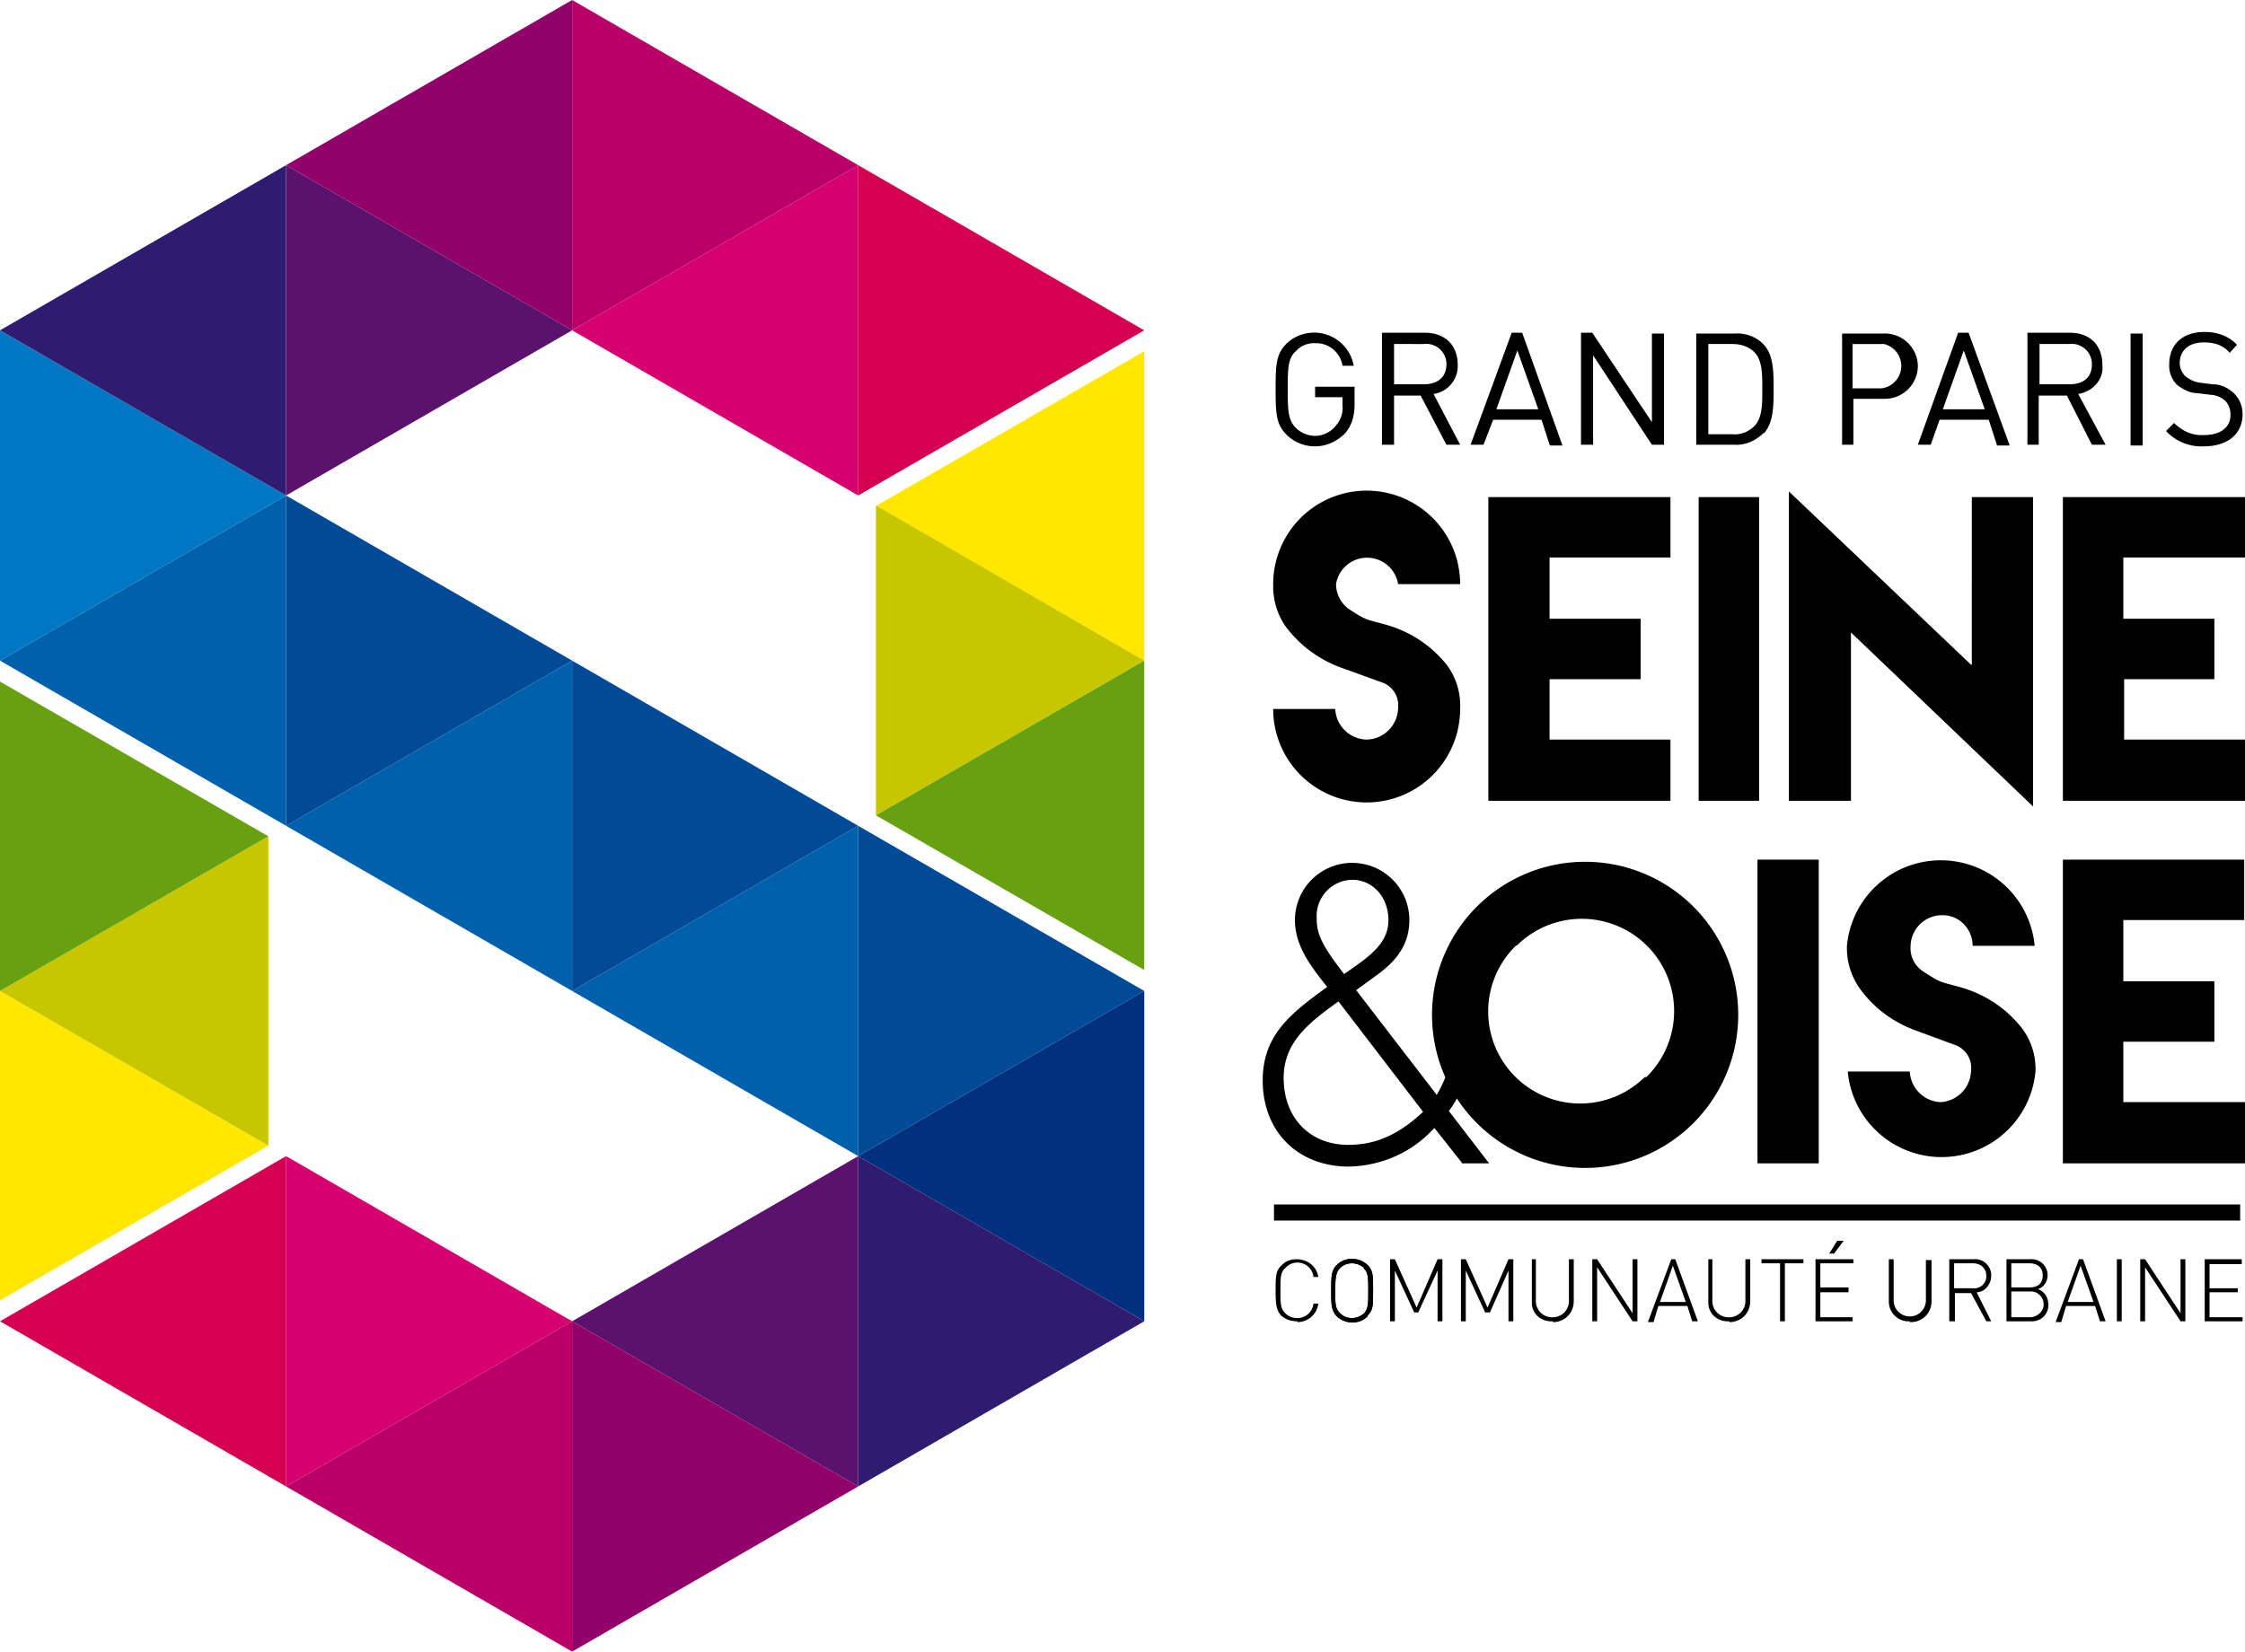 <svg xmlns="http://www.w3.org/2000/svg" viewBox="0 0 278.6 205"><path d="M167.8 109.2a4.5 4.5 0 00-4.4 4.8c0 2 .7 3.4 3.4 6.9 3.2-2.2 5.5-3.8 5.5-6.7s-2-5-4.5-5m-8.5 24.6c0 5 3.3 8.3 8 8.3 2.8 0 5.8-.8 9.3-4.1l-10.5-13.7c-3.6 2.6-6.8 5-6.8 9.5m22.1 10.5L178 140c-2.7 3-6.5 4.7-10.6 4.8-6.3 0-10.7-4.3-10.7-10.7 0-5.7 3.6-8.4 8-11.6-1.9-2.4-4-5-4-8.3a7 7 0 1114.2 0c0 3.2-1.8 5.2-4 6.8l-2.6 1.9 10 13c1.5-2.6 2-4.6 2-9.4h2.5c0 4.7-.8 8.5-3 11.4l5 6.5h-3.4zm-14.5-90.5c-1 1-2.3 1.6-3.7 1.6a5 5 0 01-3.5-1.4c-1.3-1.3-1.4-2.5-1.4-5.7s.1-4.4 1.4-5.7a5 5 0 018.3 2.8h-1.4a3.3 3.3 0 00-3.4-2.8 3 3 0 00-2.4 1c-.9.8-1 1.9-1 4.7s.1 3.9 1 4.8c.6.6 1.5 1 2.4 1 1 0 2-.5 2.6-1.3.6-.7.9-1.6.8-2.5v-1h-3.4V48h4.9v2.2c0 1.3-.3 2.6-1.2 3.6m9.8-11.1H173v5h3.7c1.6 0 2.8-.8 2.8-2.5a2.5 2.5 0 00-2.8-2.5m2.8 12.5l-3.2-6.1H173v6.1h-1.5V41.3h5.3c2.5 0 4.1 1.5 4.1 4a3.5 3.5 0 01-3 3.6l3.3 6.3h-1.7zm8.8-11.7l-2.6 7.3h5.2l-2.6-7.3zm4 11.7l-1-3.1h-6l-1.2 3.1h-1.6l5.1-13.9h1.3l5 14h-1.5zm12.7 0l-7.3-11.1v11.1h-1.5V41.3h1.4l7.4 11.1v-11h1.5v13.8H205zm12.7-11.5c-.7-.7-1.7-1-2.7-1h-3v11.2h3c1 .1 2-.3 2.7-1 1-1 1-2.7 1-4.6s0-3.6-1-4.6m1.2 10c-1 1-2.3 1.6-3.7 1.5h-4.7V41.4h4.7c1.4-.1 2.8.4 3.7 1.4 1.2 1.3 1.2 3.4 1.2 5.5s0 4.1-1.2 5.5m14.6-11.1h-3.6v5.5h3.6a2.8 2.8 0 00.3-5.5h-.3m.1 6.8H230v5.7h-1.4V41.4h5.1a4.1 4.1 0 014.3 3.9 4.1 4.1 0 01-3.9 4.2h-.4m10-6l-2.6 7.3h5.2l-2.6-7.3zm4.1 11.7l-1-3.1h-6.1l-1.1 3.1H238l5-13.9h1.3l5.1 14h-1.6zm9-12.5h-3.7v5h3.7c1.7 0 2.8-.8 2.8-2.5a2.5 2.5 0 00-2.8-2.5m2.8 12.5l-3.1-6.1H253v6.1h-1.4V41.3h5.3c2.4 0 4 1.5 4 4 .2 1.7-1.1 3.3-3 3.6l3.4 6.3h-1.8zm4.8-13.8h1.5v13.9h-1.5zm9.1 14a6 6 0 01-4.7-1.9l1-1c1 1 2.3 1.6 3.7 1.5 2 0 3.3-.9 3.3-2.5 0-.7-.2-1.3-.7-1.8a3 3 0 00-1.8-.7l-1.6-.2c-1 0-1.8-.5-2.5-1a3.3 3.3 0 01-1-2.6c0-2.4 1.6-4 4.4-4 1.5 0 3 .5 4 1.6l-.9 1c-.8-1-2-1.3-3.2-1.3-1.9 0-3 1-3 2.6 0 .6.3 1.2.7 1.6.5.4 1.1.7 1.8.8l1.6.2c1 0 1.8.4 2.5 1 .8.7 1.2 1.7 1.2 2.7 0 2.5-1.9 4-4.8 4M169.6 91.8a4 4 0 003.9-3.9 3 3 0 00-2-3.2l-4.7-1.7a15 15 0 01-7.3-5.3 8.8 8.8 0 01-1.5-5.2 11.6 11.6 0 1123.2 0h-7.7a3.9 3.9 0 00-7.7 0c0 1.2.6 2.4 1.6 3.1 2.3 1.5 2 1.2 4.8 2 3 .9 5.5 2.6 7.4 5a8.5 8.5 0 011.6 5.4 11.6 11.6 0 11-23.2 0h7.7a4 4 0 003.9 3.8zm37.7-30.1v7.5h-15v7.6h11.3v7.5h-11.3v7.5h15v7.6h-22.6V61.7h22.6zm3.5 0h7.5v37.7h-7.5zm33.9 20.8V61.7h7.6v38.4l-22.6-21.6v20.9H222V61l22.6 21.5zM256 61.7v37.7h22.6v-7.6h-15v-7.5h11.2v-7.5h-11.3v-7.6h15.1v-7.5H256z"/><path d="M188.1 117.4a11.4 11.4 0 0016 16.3h.2a11.4 11.4 0 00-16-16.4l-.2.1m21.6-5.3a19 19 0 11-27 26.7 19 19 0 0127-26.7"/><path d="M218.1 106.7h7.6v37.7h-7.6zm22.7 30.1a4 4 0 003.8-3.9 3 3 0 00-2-3.2L238 128c-2.9-1-5.4-2.8-7.2-5.3a8.7 8.7 0 01-1.6-5.3 11.7 11.7 0 0123.3 0h-7.7c0-2.1-1.7-3.9-3.9-3.8a3.9 3.9 0 00-3.8 3.8c-.1 1.3.5 2.5 1.6 3.2 2.3 1.5 2 1.2 4.8 2 3 .9 5.5 2.6 7.4 5a8.4 8.4 0 011.7 5.4 11.7 11.7 0 01-23.3 0h7.7a4 4 0 003.9 3.8zm15.2-30.1v37.7h22.6v-7.6h-15.1v-7.5h11.3v-7.5h-11.3v-7.6h15v-7.5H256z"/><path fill="none" stroke="#000" stroke-width="2" d="M158.1 150.5H278"/><path d="M161 164c-.8 0-1.4-.2-2-.7-.6-.7-.7-1.3-.7-3.1s0-2.5.8-3.2c.5-.5 1.1-.7 1.8-.7 1.4 0 2.5.9 2.7 2.2h-.6a2 2 0 00-3.5-1.1c-.6.5-.6 1.2-.6 2.8s0 2.2.6 2.8c.4.4.9.6 1.5.6a2 2 0 002-1.8h.6a2.6 2.6 0 01-2.6 2.3"/><path fill="none" d="M161 164c-.8 0-1.4-.2-2-.7-.6-.7-.7-1.3-.7-3.1s0-2.5.8-3.2c.5-.5 1.1-.7 1.8-.7 1.4 0 2.5.9 2.7 2.2h-.6a2 2 0 00-3.5-1.1c-.6.5-.6 1.2-.6 2.8s0 2.2.6 2.8c.4.4.9.6 1.5.6a2 2 0 002-1.8h.6a2.6 2.6 0 01-2.6 2.3"/><path d="M169.3 157.4c-.9-.8-2.2-.8-3 0-.5.5-.6 1.1-.6 2.8s0 2.2.6 2.8c.8.8 2.1.8 3 0 .5-.6.5-1.2.5-2.8s0-2.3-.6-2.8m.5 6c-1 1-2.7 1-3.8 0-.7-.8-.7-1.4-.7-3.2s0-2.5.7-3.2c1-1 2.7-1 3.8 0 .7.7.7 1.3.7 3.2s0 2.4-.7 3.1"/><path d="M169.3 157.4c-.9-.8-2.2-.8-3 0-.5.5-.6 1.1-.6 2.8s0 2.2.6 2.8c.8.8 2.1.8 3 0 .5-.6.5-1.2.5-2.8s0-2.3-.6-2.8m.5 6c-1 1-2.7 1-3.8 0-.7-.8-.7-1.4-.7-3.2s0-2.5.7-3.2c1-1 2.7-1 3.8 0 .7.7.7 1.3.7 3.2s0 2.4-.7 3.1m8.7.7v-6.3l-2.4 5.2h-.5l-2.4-5.2v6.3h-.6v-7.7h.6l2.7 6 2.6-6h.6v7.7h-.6zm8.8 0v-6.3l-2.3 5.2h-.6l-2.4-5.2v6.3h-.6v-7.7h.6l2.7 6 2.6-6h.6v7.7h-.6zm5.5 0c-1.4.1-2.6-.9-2.6-2.3v-5.4h.5v5.1a2 2 0 002 2.1 2 2 0 002.1-2v-5.2h.6v5.2c0 1.4-1 2.5-2.4 2.6h-.2m9.9-.1l-4.4-6.7v6.7h-.6v-7.7h.6l4.4 6.7v-6.7h.6v7.7h-.6zm3.4-2.4h3.2l-1.6-4.5-1.6 4.5zm4 2.4l-.6-1.9h-3.6l-.6 2h-.7l2.9-7.8h.5l2.8 7.7h-.6zm4.6 0c-1.4.1-2.6-.9-2.6-2.3v-5.4h.5v5.1a2 2 0 002 2.1 2 2 0 002.1-2v-5.2h.6v5.2c0 1.4-1 2.5-2.4 2.6h-.2m6.9-7.3v7.2h-.6v-7.2h-2.3v-.5h5.2v.5h-2.3zm6.1-1.2h-.6l1-1.6h.8l-1.2 1.6zm-2.3 8.4v-7.7h4.7v.5h-4.1v3h3.5v.6h-3.5v3.1h4v.5h-4.6zm11.7 0c-1.3.1-2.5-.9-2.6-2.3v-5.4h.6v5.1a2 2 0 004 0v-5h.7v5.1c0 1.4-1 2.5-2.4 2.6h-.3m7.8-7.3h-2.3v3.1h2.3a1.5 1.5 0 001.7-1.5c0-1-.7-1.6-1.7-1.6m1.7 7.2l-1.9-3.5h-2v3.5h-.7v-7.7h3a2 2 0 012.2 1.8v.3c0 1-.8 2-1.8 2l1.8 3.6h-.6zm5.4-3.7h-2.3v3.2h2.3c.8 0 1.6-.6 1.7-1.4a1.6 1.6 0 00-1.7-1.8m-.1-3.5h-2.2v3h2.2c1 0 1.7-.4 1.7-1.5s-.8-1.5-1.7-1.5m.1 7.2H249v-7.7h2.9a2 2 0 012.2 1.8v.2c0 .8-.5 1.5-1.2 1.7.8.3 1.3 1 1.3 2a2 2 0 01-1.9 2h-.4m4.7-2.4h3.2l-1.6-4.5-1.6 4.5zm4 2.4l-.6-1.9h-3.6l-.6 2h-.7l2.9-7.8h.5l2.8 7.7h-.6zm2.1-7.7h.6v7.7h-.6zm7.9 7.7l-4.4-6.7v6.7h-.6v-7.7h.6l4.4 6.7v-6.7h.6v7.7h-.6zm3-7.7v7.7h4.7v-.5h-4.1v-3.1h3.5v-.5h-3.5v-3h4v-.6h-4.6z"/><path fill="#ffe700" d="M0 161.4l33.3-19.2L0 123v38.4z"/><path fill="#c7c700" d="M0 123l33.3 19.2v-38.4L0 123z"/><path fill="#67a111" d="M0 123l33.3-19.2L0 84.6V123z"/><path fill="#ffe700" d="M142 82l-33.3-19.2L142 43.6V82z"/><path fill="#c7c700" d="M108.8 62.8L142 82l-33.3 19.2V62.8z"/><path fill="#67a111" d="M142 120.4l-33.3-19.2L142 82v38.4z"/><path fill="#0077c3" d="M0 82l35.5-20.5L0 41v41z"/><path fill="#0060ac" d="M0 82l35.5 20.5v-41L0 82zm106.5 20.5L71 123l35.5 20.5v-41zM71 82l-35.5 20.5L71 123V82z"/><path fill="#004a97" d="M35.5 102.5L71 82 35.5 61.5v41zm71 41L142 123l-35.5-20.5v41zM71 123l35.5-20.5L71 82v41z"/><path fill="#00307e" d="M142 123l-35.5 20.5L142 164v-41z"/><path fill="#2f1b70" d="M106.5 184.5L142 164l-35.5-20.5v41z"/><path fill="#5b126d" d="M106.5 143.5L71 164l35.5 20.5v-41z"/><path fill="#92006a" d="M71 205l35.5-20.5L71 164v41z"/><path fill="#b90068" d="M35.5 184.5L71 205v-41l-35.5 20.5z"/><path fill="#d6006f" d="M35.5 184.5L71 164l-35.5-20.5v41z"/><path fill="#d60052" d="M0 164l35.5 20.5v-41L0 164z"/><path fill="#2f1b70" d="M0 41l35.5 20.5v-41L0 41z"/><path fill="#5b126d" d="M35.5 61.5L71 41 35.5 20.5v41z"/><path fill="#92006a" d="M71 0L35.5 20.5 71 41V0z"/><path fill="#b90068" d="M71 0v41l35.5-20.5L71 0z"/><path fill="#d6006f" d="M106.5 20.5L71 41l35.5 20.5v-41z"/><path fill="#d60052" d="M106.5 61.5L142 41l-35.5-20.5v41z"/></svg>